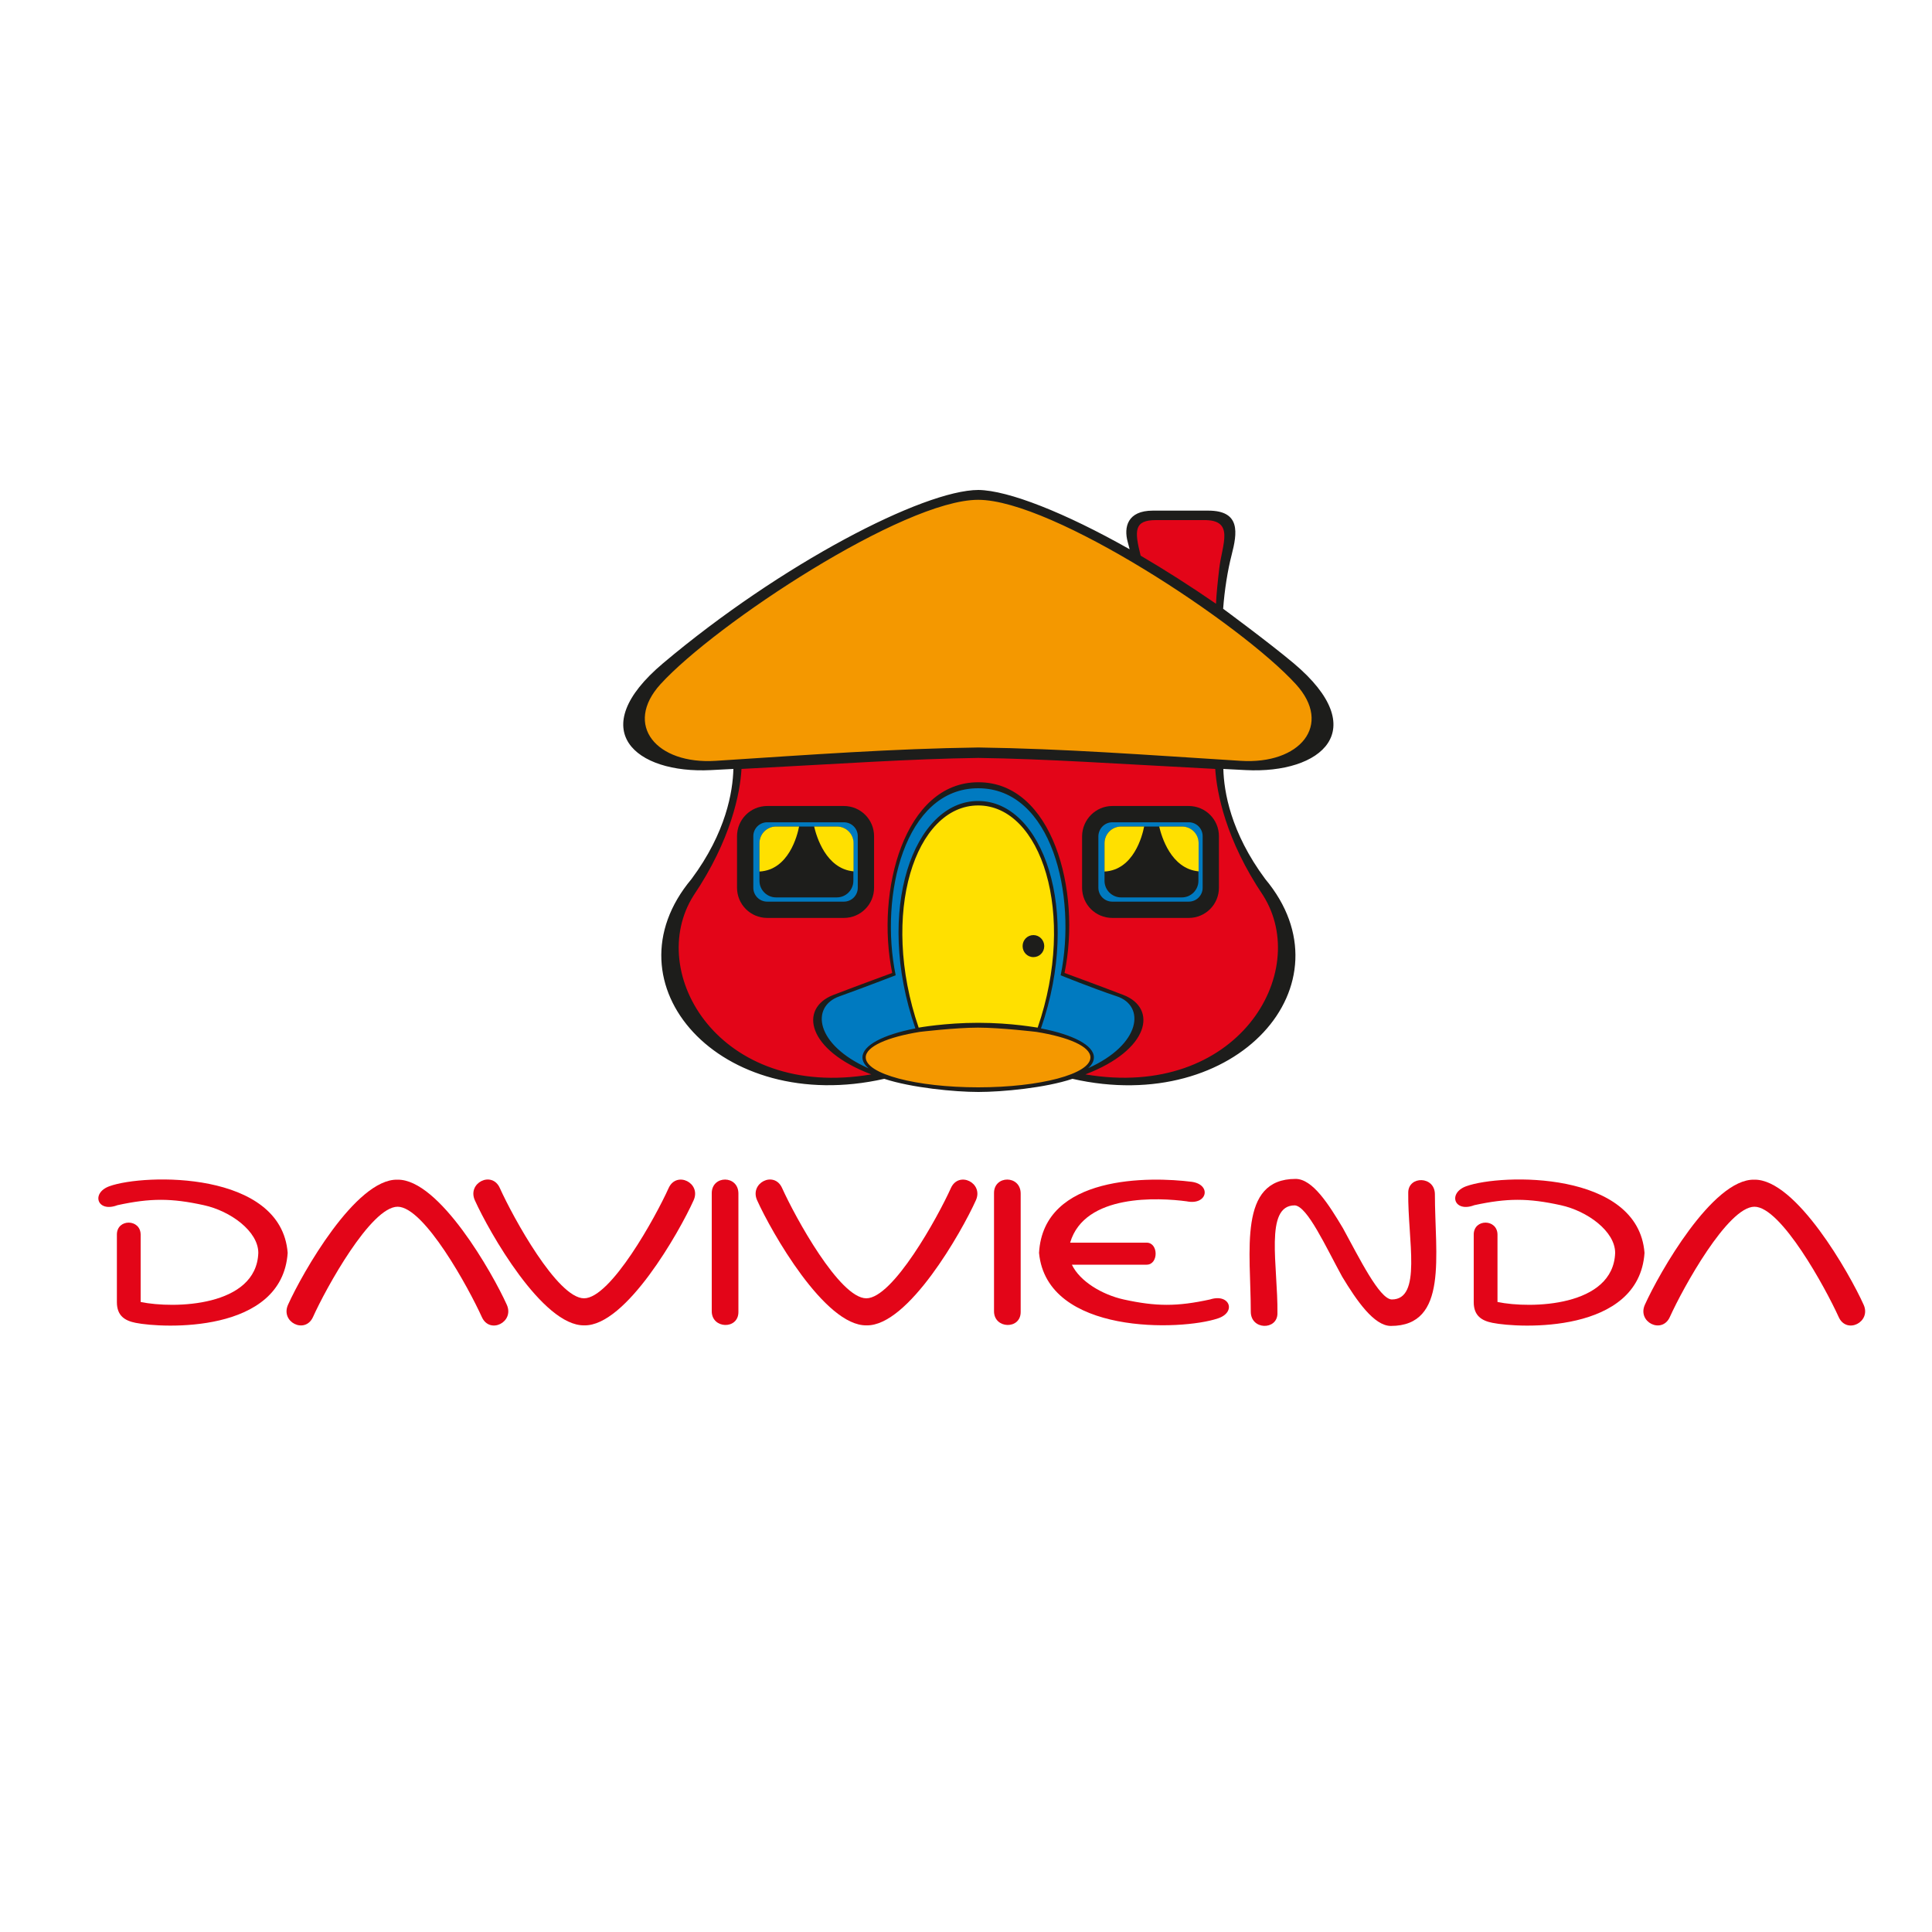 <?xml version="1.0" encoding="utf-8"?>
<!-- Generator: Adobe Illustrator 28.1.0, SVG Export Plug-In . SVG Version: 6.00 Build 0)  -->
<svg version="1.1" xmlns="http://www.w3.org/2000/svg" xmlns:xlink="http://www.w3.org/1999/xlink" x="0px" y="0px"
	 viewBox="0 0 100 100" style="enable-background:new 0 0 100 100;" xml:space="preserve">
<style type="text/css">
	.st0{fill-rule:evenodd;clip-rule:evenodd;fill:#E30518;}
	.st1{fill-rule:evenodd;clip-rule:evenodd;fill:#007AC0;}
	.st2{fill-rule:evenodd;clip-rule:evenodd;fill:#FFE000;}
	.st3{fill-rule:evenodd;clip-rule:evenodd;fill:#F49800;}
	.st4{fill-rule:evenodd;clip-rule:evenodd;fill:#007AC0;stroke:#1D1D1B;stroke-width:0.843;stroke-miterlimit:3.864;}
	.st5{fill-rule:evenodd;clip-rule:evenodd;fill:#1D1D1B;}
	.st6{fill:#E30518;}
</style>
<g id="Capa_2">
	<g>
		<g>
			<g>
				<path class="st0" d="M38.11,39.13c0.08,0.66,0.02,3.4-2.52,7.18c-2.63,4.16,1.53,11.11,9.92,9.34c1.84,0.66,3.83,0.76,5.12,0.74
					c1.29,0.01,3.3-0.07,5.14-0.73c8.39,1.76,12.53-5.2,9.9-9.36c-2.54-3.77-2.6-6.52-2.52-7.18L38.11,39.13z"/>
				<path class="st1" d="M50.63,56.36c-8.2-0.21-9.69-3.98-7.42-4.77c1.32-0.46,3.05-1.23,3.05-1.23c-0.87-4.26,0.57-9.69,4.4-9.69
					c3.83-0.01,5.22,5.6,4.36,9.78c0,0,1.75,0.63,3.04,1.14C60.18,52.42,58.83,56.15,50.63,56.36z"/>
				<path class="st2" d="M47.54,53.39c-2.18-6.09-0.27-11.8,3.09-11.79c3.2,0.02,5.37,5.55,3.11,11.78c0,0-1.06-0.24-3.22-0.24
					C48.91,53.13,47.54,53.39,47.54,53.39z"/>
				<path class="st3" d="M50.63,56.42c3.3,0,5.9-0.71,5.9-1.69c0-0.99-2.6-1.69-5.9-1.69c-3.3,0-5.9,0.71-5.9,1.69
					C44.72,55.71,47.32,56.42,50.63,56.42z"/>
				<g>
					<g>
						<path class="st4" d="M39.71,42.14h3.97c0.63,0,1.14,0.51,1.14,1.14v2.67c0,0.63-0.51,1.14-1.14,1.14h-3.97
							c-0.63,0-1.14-0.51-1.14-1.14v-2.67C38.57,42.65,39.08,42.14,39.71,42.14z"/>
						<path class="st5" d="M39.31,43.64c0-0.47,0.38-0.86,0.86-0.86h3.14c0.47,0,0.86,0.38,0.86,0.86v1.95
							c0,0.47-0.38,0.86-0.86,0.86h-3.14c-0.47,0-0.86-0.38-0.86-0.86V43.64z"/>
						<path class="st2" d="M44.17,45.1c-1.42-0.14-1.91-1.8-2.03-2.32h1.18c0.47,0,0.86,0.38,0.86,0.86V45.1z"/>
						<path class="st2" d="M41.36,42.78c-0.09,0.47-0.54,2.25-2.05,2.33v-1.47c0-0.47,0.38-0.86,0.86-0.86H41.36z"/>
					</g>
					<g>
						<path class="st4" d="M57.57,42.14h3.96c0.63,0,1.14,0.51,1.14,1.14v2.67c0,0.63-0.51,1.14-1.14,1.14h-3.96
							c-0.63,0-1.14-0.51-1.14-1.14v-2.67C56.44,42.65,56.95,42.14,57.57,42.14z"/>
						<path class="st5" d="M57.17,43.64c0-0.47,0.38-0.86,0.86-0.86h3.14c0.47,0,0.86,0.38,0.86,0.86v1.95
							c0,0.47-0.38,0.86-0.86,0.86h-3.14c-0.47,0-0.86-0.38-0.86-0.86V43.64z"/>
						<path class="st2" d="M62.03,45.1c-1.42-0.14-1.91-1.8-2.03-2.32h1.18c0.47,0,0.86,0.38,0.86,0.86V45.1z"/>
						<path class="st2" d="M59.22,42.78c-0.09,0.47-0.54,2.25-2.05,2.33v-1.47c0-0.47,0.38-0.86,0.86-0.86H59.22z"/>
					</g>
				</g>
				<path class="st0" d="M58.83,28.84c-0.42-1.42-0.49-2.14,0.81-2.14h2.88c1.74-0.03,1.02,1.32,0.85,2.65
					c-0.22,1.75-0.22,2.28-0.22,2.28S58.84,28.86,58.83,28.84z"/>
				<path class="st3" d="M50.61,39c-4.27,0-10.16,0.37-13.93,0.66c-2.9,0.22-5.14-1.98-3.21-4.07c4.1-4.44,14.13-10.06,17.17-10.06
					c3.23,0,13.07,5.62,17.17,10.06c1.93,2.09-0.02,4.07-2.92,4.07C61.64,39.66,54.88,39.01,50.61,39z"/>
				<g>
					<path class="st5" d="M52.93,48.97c0-0.32,0.25-0.57,0.56-0.57c0.31,0,0.56,0.26,0.56,0.57c0,0.32-0.25,0.57-0.56,0.57
						C53.17,49.54,52.93,49.28,52.93,48.97z"/>
					<path class="st5" d="M50.63,52.94c-1.7,0-3.08,0.25-3.08,0.25c-2.03-5.92-0.17-11.5,3.08-11.5c3.25,0,5.11,5.59,3.08,11.5
						C53.71,53.2,52.4,52.94,50.63,52.94z M53.64,53.41c1.68,0.27,2.8,0.76,2.8,1.32c0,0.86-2.6,1.55-5.81,1.55
						c-3.2,0-5.82-0.69-5.82-1.55c0-0.56,1.12-1.05,2.8-1.32c0,0,1.83-0.22,3.01-0.22C51.81,53.19,53.64,53.41,53.64,53.41z
						 M53.88,53.23c2.13-6.14,0.06-11.78-3.25-11.77c-3.32-0.01-5.39,5.63-3.25,11.77c-1.65,0.32-2.74,0.87-2.74,1.5
						c0,0.2,0.11,0.39,0.32,0.57c-2.76-1.22-3.02-3.2-1.51-3.73c1.31-0.47,2.91-1.09,2.91-1.09c-0.85-4.14,0.46-9.68,4.27-9.68
						c3.81,0,5.12,5.55,4.27,9.68c0,0,1.59,0.65,2.91,1.09c1.48,0.49,1.26,2.49-1.49,3.72c0.19-0.17,0.3-0.36,0.3-0.56
						C56.62,54.1,55.53,53.55,53.88,53.23z M59.04,28.76c-0.33-1.3-0.34-1.84,0.79-1.84l2.46,0c1.64-0.03,0.97,1.23,0.82,2.49
						c-0.09,0.77-0.15,1.37-0.17,1.84C61.62,30.34,60.3,29.5,59.04,28.76z M56.18,55.61c7.87,1.33,11.72-5.27,9.2-9.26
						c-1.94-2.88-2.4-5.32-2.48-6.55c-5.16-0.27-8.71-0.52-12.26-0.57c-3.56,0.05-7.1,0.3-12.26,0.57
						c-0.07,1.24-0.54,3.67-2.48,6.55c-2.53,3.99,1.33,10.6,9.2,9.26c-3.34-1.26-3.75-3.42-1.97-4.11c1.3-0.5,3.05-1.14,3.05-1.14
						c-0.87-4.26,0.64-9.88,4.46-9.87c3.83-0.01,5.34,5.61,4.46,9.87c0,0,1.75,0.64,3.05,1.14C59.92,52.19,59.51,54.34,56.18,55.61z
						 M50.64,38.69c-4.43,0.06-8.64,0.37-13.59,0.69c-3.07,0.2-4.79-1.85-2.86-3.97c2.85-3.12,12.58-9.54,16.44-9.54
						c3.86,0,13.59,6.42,16.44,9.54c1.94,2.12,0.21,4.17-2.86,3.97C59.26,39.07,55.06,38.75,50.64,38.69z M58.47,28.43
						c-0.03-0.13-0.07-0.25-0.1-0.38c-0.21-0.76-0.02-1.62,1.3-1.62h2.87c1.69,0,1.5,1.16,1.21,2.29c-0.21,0.81-0.37,1.83-0.44,2.79
						c0,0,2.35,1.73,3.65,2.82c4.11,3.46,1.43,5.73-2.48,5.53c-0.4-0.02-0.78-0.04-1.16-0.06c0.03,1.16,0.37,3.28,2.17,5.7
						c4.55,5.44-1.47,12.27-9.98,10.34c-1.4,0.47-3.64,0.68-4.87,0.68c-1.23,0-3.47-0.22-4.87-0.68
						c-8.51,1.92-14.53-4.91-9.98-10.34c1.8-2.42,2.14-4.54,2.17-5.7l-1.16,0.06c-3.92,0.2-6.59-2.07-2.48-5.53
						c6.1-5.14,13.47-8.96,16.32-8.97C52.19,25.38,55.13,26.54,58.47,28.43z"/>
				</g>
			</g>
			<g>
				<g>
					<g>
						<path class="st6" d="M7.28,67.39c1.73,0.36,5.99,0.25,6.09-2.54c0-1.12-1.44-2.17-2.82-2.47c-1.68-0.37-2.77-0.37-4.47,0
							c-1.05,0.4-1.38-0.63-0.42-0.98c1.82-0.66,8.9-0.81,9.23,3.45c-0.29,4.2-6.48,3.9-7.87,3.62c-0.55-0.11-0.97-0.36-0.97-1.07
							v-3.5c0-0.83,1.23-0.82,1.23,0.01L7.28,67.39z"/>
						<path class="st6" d="M20.58,62.46c-1.38,0-3.7,4.2-4.38,5.71c-0.41,0.9-1.7,0.26-1.29-0.64c0.73-1.62,3.5-6.52,5.66-6.47
							c2.16-0.04,4.93,4.85,5.66,6.47c0.41,0.9-0.88,1.55-1.29,0.64C24.26,66.67,21.96,62.46,20.58,62.46z"/>
						<path class="st6" d="M30.23,67.2c1.38,0,3.7-4.2,4.38-5.71c0.41-0.9,1.7-0.26,1.29,0.64c-0.73,1.62-3.5,6.52-5.66,6.47
							c-2.16,0.04-4.93-4.85-5.66-6.47c-0.41-0.9,0.88-1.55,1.29-0.64C26.55,63,28.85,67.2,30.23,67.2z"/>
						<path class="st6" d="M38.22,61.78l0,6.13c0,0.92-1.38,0.88-1.38-0.04l0-6.11C36.84,60.82,38.22,60.81,38.22,61.78z"/>
						<path class="st6" d="M44.84,67.2c1.38,0,3.7-4.2,4.38-5.71c0.41-0.9,1.7-0.26,1.29,0.64c-0.73,1.62-3.5,6.52-5.66,6.47
							c-2.16,0.04-4.93-4.85-5.66-6.47c-0.41-0.9,0.88-1.55,1.29-0.64C41.16,63,43.46,67.2,44.84,67.2z"/>
						<path class="st6" d="M55.48,65.46c0.41,0.86,1.56,1.55,2.68,1.8c1.69,0.37,2.77,0.37,4.47,0c1.02-0.33,1.38,0.66,0.41,0.98
							c-1.89,0.64-8.85,0.87-9.26-3.39c0.23-4.06,5.78-3.95,7.9-3.68c1.04,0.14,0.82,1.23-0.26,1.01c-1.42-0.19-5.28-0.41-6.03,2.14
							l3.96,0c0.62,0,0.62,1.14,0,1.14L55.48,65.46z"/>
						<path class="st6" d="M77.51,67.39c1.73,0.36,5.99,0.25,6.09-2.54c0-1.12-1.44-2.17-2.82-2.47c-1.68-0.37-2.77-0.37-4.47,0
							c-1.05,0.4-1.38-0.63-0.42-0.98c1.82-0.66,8.9-0.81,9.23,3.45c-0.29,4.2-6.48,3.9-7.87,3.62c-0.55-0.11-0.97-0.36-0.97-1.07
							v-3.5c0-0.83,1.23-0.82,1.23,0.01L77.51,67.39z"/>
						<path class="st6" d="M90.81,62.46c-1.38,0-3.7,4.2-4.38,5.71c-0.41,0.9-1.7,0.26-1.29-0.64c0.73-1.62,3.5-6.52,5.66-6.47
							c2.16-0.04,4.93,4.85,5.66,6.47c0.41,0.9-0.88,1.55-1.29,0.64C94.49,66.67,92.19,62.46,90.81,62.46z"/>
					</g>
					<path class="st6" d="M52.83,61.78v6.13c0,0.92-1.38,0.88-1.38-0.04l0-6.11C51.44,60.82,52.83,60.81,52.83,61.78z"/>
				</g>
				<path class="st6" d="M69.47,66.08c-0.86-1.57-1.8-3.64-2.45-3.69c-1.59-0.01-0.87,3.15-0.9,5.6c-0.01,0.87-1.38,0.86-1.38-0.1
					c0-3.13-0.67-6.87,2.32-6.87c0.88,0,1.71,1.31,2.45,2.55c0.86,1.57,1.88,3.65,2.52,3.69c1.59,0.01,0.83-3.08,0.86-5.54
					c0.01-0.87,1.38-0.86,1.38,0.1c0,3.13,0.71,6.81-2.28,6.81C71.12,68.63,70.22,67.32,69.47,66.08z"/>
			</g>
		</g>
	</g>
</g>
<g id="GUIAS">
</g>
</svg>
